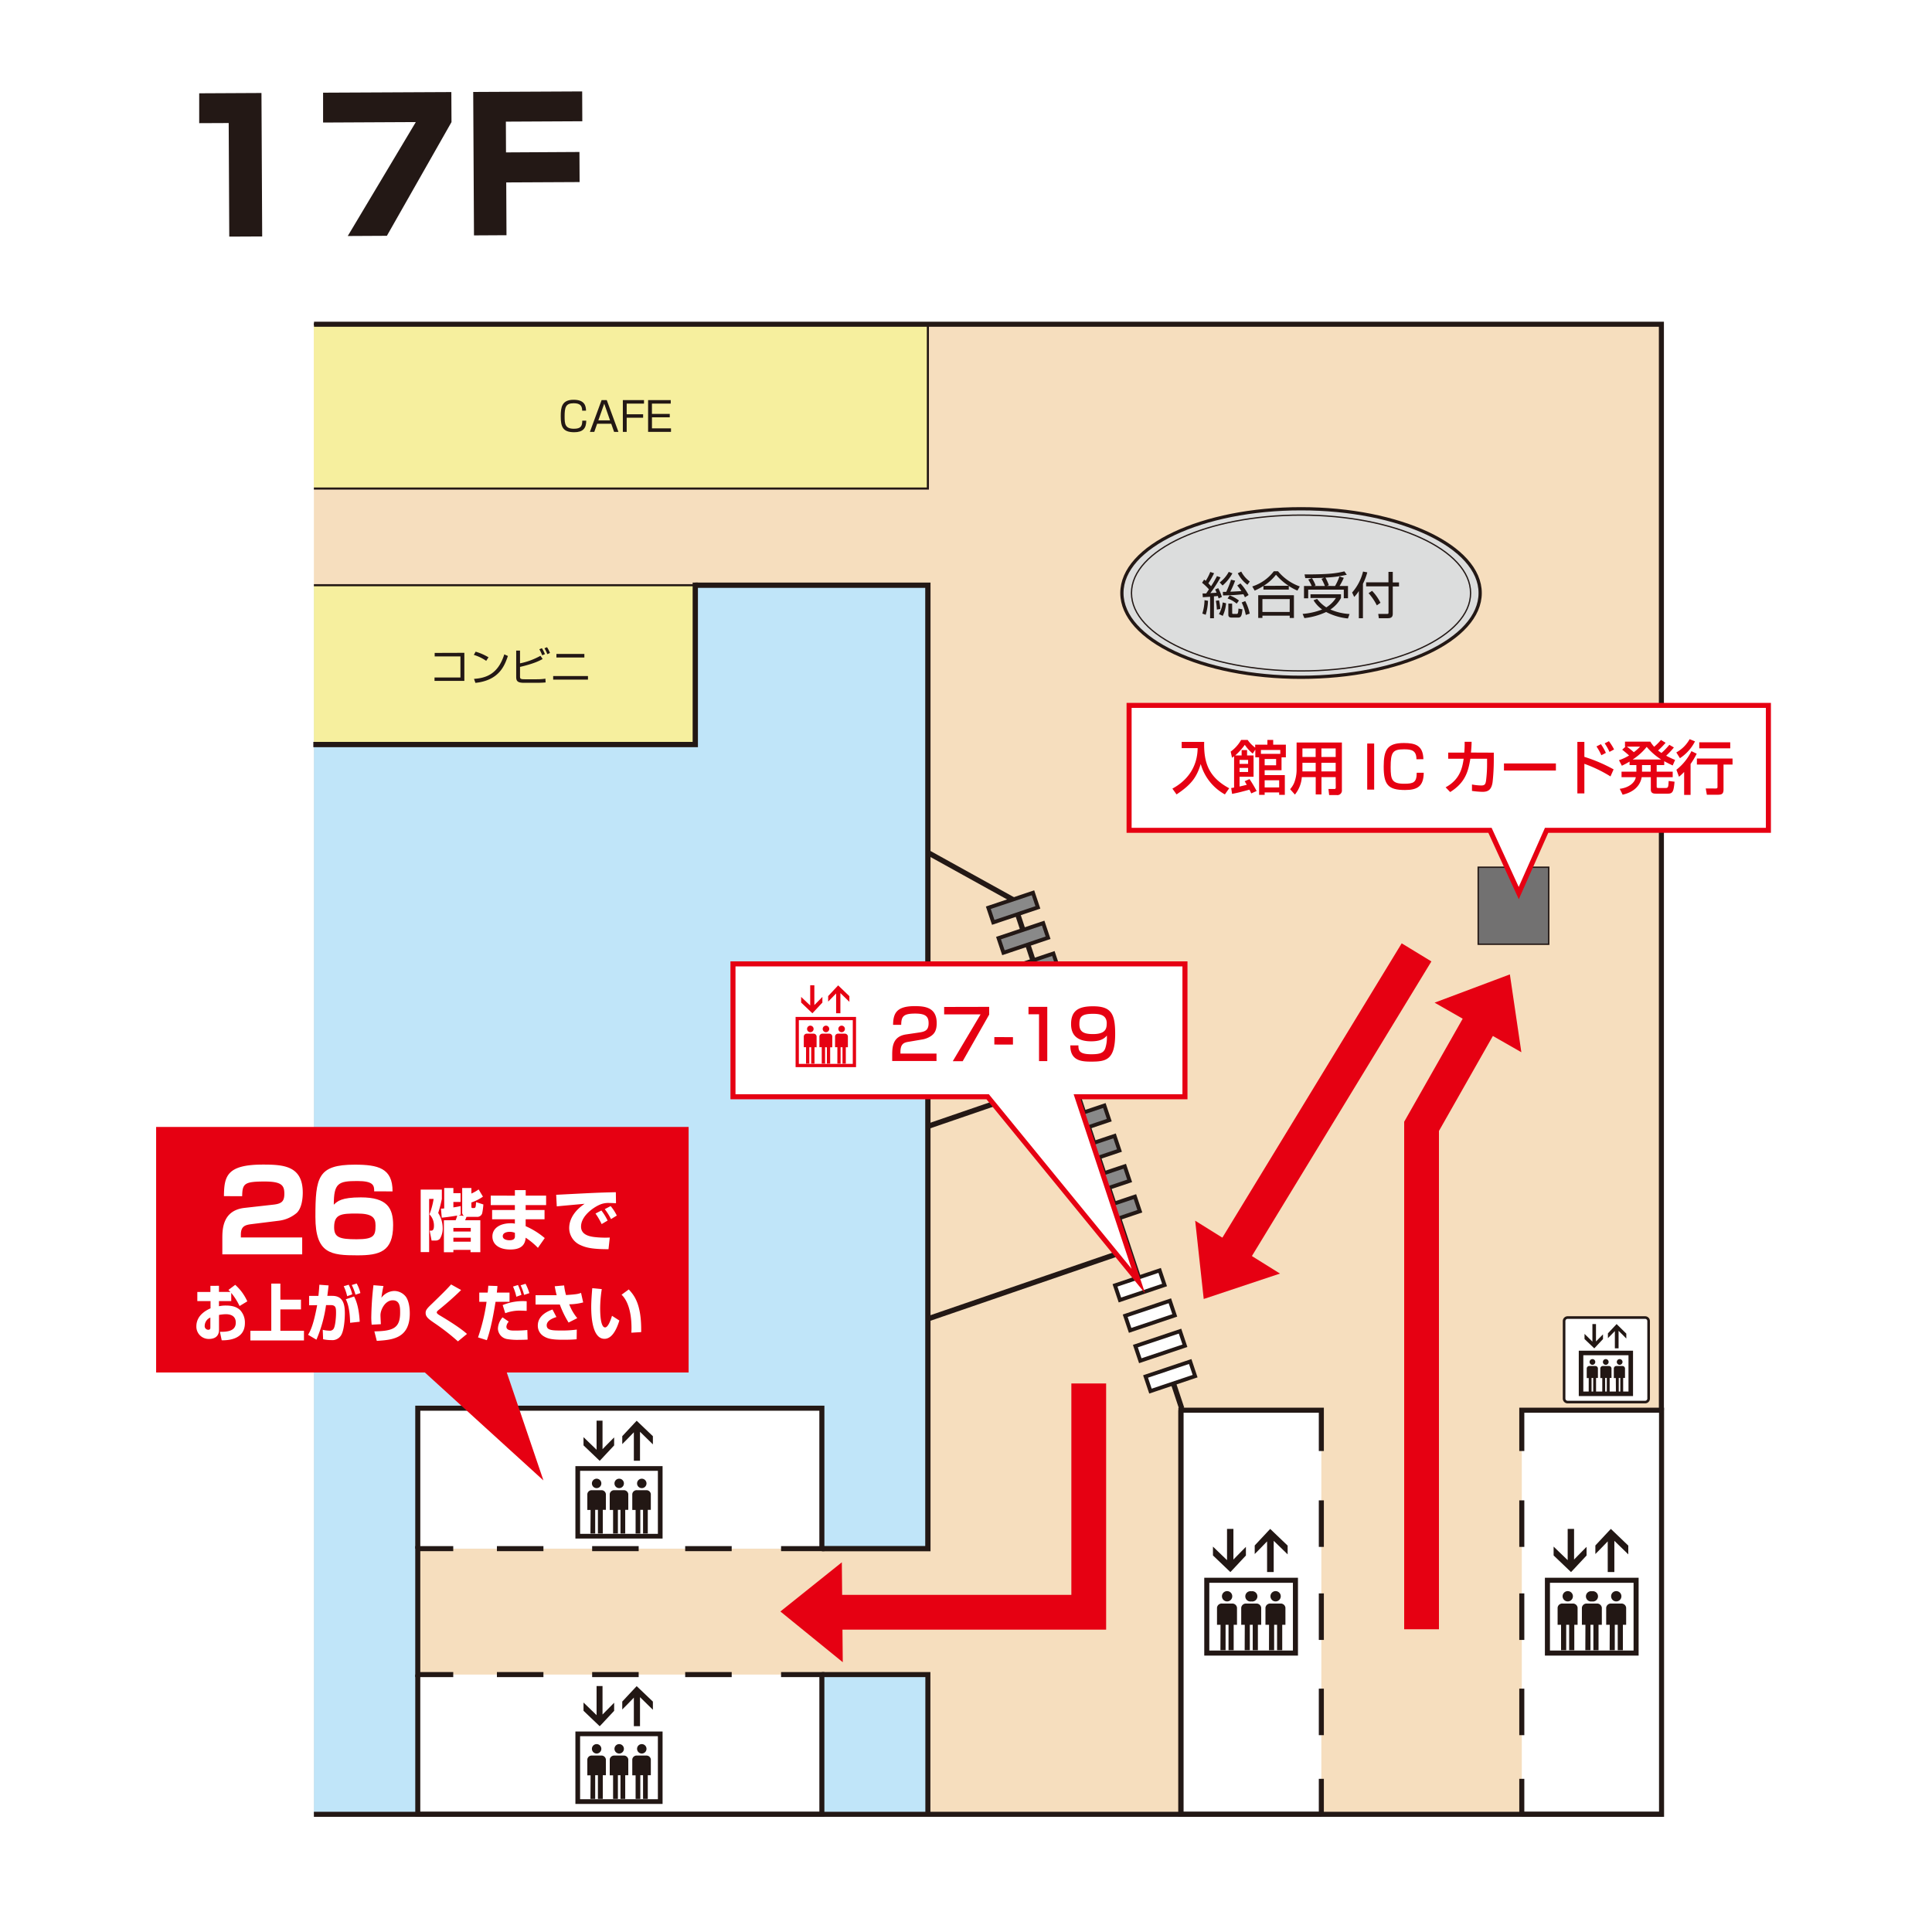 <svg xmlns="http://www.w3.org/2000/svg" viewBox="0 0 750 750"><defs><style>.cls-1,.cls-17,.cls-19,.cls-23,.cls-5,.cls-8{fill:#fff;}.cls-2{fill:#f6debe;}.cls-3{fill:#c0e5f9;}.cls-4{fill:#f6ef9e;stroke-width:0.81px;}.cls-10,.cls-12,.cls-14,.cls-15,.cls-16,.cls-17,.cls-19,.cls-20,.cls-22,.cls-4,.cls-5,.cls-8{stroke:#231815;}.cls-10,.cls-11,.cls-12,.cls-14,.cls-15,.cls-16,.cls-17,.cls-18,.cls-19,.cls-20,.cls-21,.cls-22,.cls-23,.cls-24,.cls-4,.cls-5,.cls-7,.cls-8{stroke-miterlimit:10;}.cls-5{stroke-width:1.01px;}.cls-6{fill:#221714;}.cls-11,.cls-12,.cls-16,.cls-18,.cls-21,.cls-22,.cls-24,.cls-7{fill:none;}.cls-11,.cls-18,.cls-7{stroke:#221714;}.cls-7{stroke-width:1.76px;}.cls-11,.cls-12,.cls-23,.cls-8{stroke-width:1.96px;}.cls-9{fill:#231815;}.cls-10{fill:#727171;stroke-width:0.54px;}.cls-13{fill:#e60012;}.cls-14,.cls-15{fill:#dcdddd;}.cls-14{stroke-width:1.26px;}.cls-15{stroke-width:0.5px;}.cls-16,.cls-22{stroke-width:2.05px;}.cls-17{stroke-width:1.95px;}.cls-18{stroke-width:1.82px;}.cls-19,.cls-20{stroke-width:1.5px;}.cls-20{fill:#898989;}.cls-21,.cls-23,.cls-24{stroke:#e60012;}.cls-21{stroke-width:13.5px;}.cls-22{stroke-linecap:square;}.cls-24{stroke-width:1.26px;}</style></defs><g id="レイヤー_2" data-name="レイヤー 2"><g id="レイヤー_2-2" data-name="レイヤー 2"><rect class="cls-1" width="750" height="750"/><polygon class="cls-2" points="644.95 704.31 644.95 125.87 121.85 125.87 121.85 704.31 219.85 704.31 644.95 704.31"/><polygon class="cls-3" points="360.2 227.18 121.85 227.18 121.85 572.82 121.85 614.89 121.85 704.31 162.18 704.31 162.18 601.18 360.2 601.18 360.2 227.18"/><polyline class="cls-4" points="121.85 189.65 360.2 189.65 360.2 125.87 121.85 125.87"/><polyline class="cls-4" points="121.85 289.03 269.91 289.03 269.91 227.18 121.85 227.18"/><rect class="cls-3" x="319.05" y="650.07" width="41.15" height="54.83"/><path class="cls-5" d="M640,542.92a1.36,1.36,0,0,1-1.36,1.36H608.56a1.37,1.37,0,0,1-1.38-1.36V512.83a1.38,1.38,0,0,1,1.38-1.36h30.07a1.37,1.37,0,0,1,1.36,1.36Z"/><path class="cls-6" d="M626.89,516.75v6.67h1.44v-6.8c1.15,1.1,3,3,3,3v-1.91L627.57,514l-.47.5-2.91,3.11v1.86s1.65-1.63,2.7-2.75"/><path class="cls-6" d="M615.11,519.81l3.79,3.62.48-.5,2.9-3.11V518s-1.66,1.65-2.72,2.75V514h-1.39v6.81c-1.16-1.1-3.06-3-3.06-3Z"/><path class="cls-6" d="M618.18,529.82a1.11,1.11,0,1,0-1.11-1.1,1.11,1.11,0,0,0,1.11,1.1"/><path class="cls-6" d="M616.73,540.45h1.11v-5.54h.64v5.54h1.11v-5.54h.72v-3.73a1,1,0,0,0-1.12-.89h-2.11a1,1,0,0,0-1.11.89v2h0v1.77h.77Z"/><path class="cls-6" d="M623.46,529.82a1.11,1.11,0,0,0,0-2.21,1.11,1.11,0,1,0,0,2.21"/><path class="cls-6" d="M622,540.45h1.12v-5.54h.64v5.54h1.11v-5.54h.71v-3.73a1,1,0,0,0-1.13-.89h-2.1a1,1,0,0,0-1.12.89v2h0v1.77H622Z"/><path class="cls-6" d="M628.74,529.82a1.11,1.11,0,1,0-1.1-1.1,1.11,1.11,0,0,0,1.1,1.1"/><path class="cls-6" d="M627.3,540.45h1.1v-5.54H629v5.54h1.11v-5.54h.71v-3.73a1,1,0,0,0-1.11-.89h-2.1a1,1,0,0,0-1.13.89v2h0v1.77h.78Z"/><rect class="cls-7" x="613.76" y="525.22" width="19.3" height="15.85"/><polyline class="cls-8" points="590.76 704.31 645.01 704.31 645.01 547.44 590.76 547.44 590.76 563.28"/><path class="cls-9" d="M226,159.41c0-2-.94-2.87-3.29-2.87-3.09,0-3.53,1.52-3.53,5.15,0,2.82.16,4.75,3.59,4.75,2.65,0,3.26-.94,3.27-3.15h1.54c0,2.93-1.21,4.5-4.68,4.5-4.44,0-5.22-2.12-5.22-6.19,0-3.45.38-6.41,5-6.41,4.27,0,4.78,2.35,4.82,4.22Z"/><path class="cls-9" d="M240.08,167.66h-1.69l-1.11-3.16h-5.47l-1.11,3.16H229l4.54-12.34h2Zm-5.52-10.95-2.28,6.47h4.53Z"/><path class="cls-9" d="M250,155.32v1.36h-6.72v4.14h6.38v1.34h-6.38v5.5h-1.49V155.32Z"/><path class="cls-9" d="M260.38,155.32v1.36h-7.3v4H260V162h-6.91v4.29h7.39v1.36h-8.89V155.32Z"/><path class="cls-9" d="M180.26,253.42v10.9H168.68V263h10.06v-8.18h-10v-1.36Z"/><path class="cls-9" d="M188.74,256.54a17.18,17.18,0,0,0-4.8-2.31l.7-1.25a21,21,0,0,1,5,2.19Zm-4.73,7c4.42-.31,9.31-1.66,11.75-9.52l1.41.63c-1.25,3.6-3.29,9.46-12.61,10.44Z"/><path class="cls-9" d="M201.87,252.57v4.94a27.63,27.63,0,0,0,7.94-2.93l.84,1.25c-1,.55-3.18,1.77-8.78,3.06v3.65c0,.93.12,1.15,1.81,1.15h4.75a21.37,21.37,0,0,0,3.3-.23l.08,1.46c-1.53.15-3.37.15-3.52.15h-4.81c-2.47,0-3.09-.62-3.09-2.25V252.57Zm8.61,1.82a15.18,15.18,0,0,0-1.11-2.35l1-.41a13,13,0,0,1,1.17,2.31Zm2-.44a13.84,13.84,0,0,0-1.13-2.28l1-.43a11.36,11.36,0,0,1,1.15,2.24Z"/><path class="cls-9" d="M228.25,262.44v1.39H214.74v-1.39Zm-1.4-8.58v1.38H216v-1.38Z"/><rect class="cls-10" x="573.84" y="336.66" width="27.37" height="29.89"/><polyline class="cls-8" points="512.94 704.31 458.42 704.31 458.42 547.44 512.94 547.44 512.94 563.28"/><path class="cls-6" d="M624.12,598.35v11.9l2.57,0V598.14c2.06,2,5.41,5.26,5.41,5.26V600l-6.76-6.48-.84.88-5.18,5.55v3.32s2.94-2.91,4.8-4.91"/><path class="cls-6" d="M603.11,603.82l6.76,6.46.86-.9,5.17-5.54v-3.35s-3,3-4.85,4.92v-11.9h-2.48v12.14c-2.06-2-5.46-5.26-5.46-5.26Z"/><path class="cls-6" d="M608.6,621.67a2,2,0,1,0-2-2,2,2,0,0,0,2,2"/><path class="cls-6" d="M606,640.62h2v-9.88h1.14v9.88h2v-9.88h1.28V624.1a1.83,1.83,0,0,0-2-1.6h-3.76a1.81,1.81,0,0,0-2,1.6v3.49h0v3.15H606Z"/><path class="cls-6" d="M618,621.67a2,2,0,1,0,0-3.94,2,2,0,1,0,0,3.94"/><path class="cls-6" d="M615.42,640.62h2v-9.88h1.13v9.88h2v-9.88h1.28V624.1a1.85,1.85,0,0,0-2-1.6h-3.74a1.84,1.84,0,0,0-2,1.6v3.49h0v3.15h1.37Z"/><path class="cls-6" d="M627.43,621.67a2,2,0,1,0-2-2,2,2,0,0,0,2,2"/><path class="cls-6" d="M624.86,640.62h2v-9.88H628v9.88h2v-9.88h1.27V624.1a1.83,1.83,0,0,0-2-1.6h-3.75a1.83,1.83,0,0,0-2,1.6v3.49h0v3.15h1.39Z"/><rect class="cls-11" x="600.71" y="613.46" width="34.42" height="28.26"/><path class="cls-6" d="M491.88,598.35v11.9l2.57,0V598.14c2.06,2,5.41,5.26,5.41,5.26V600l-6.77-6.48-.83.88-5.18,5.55v3.32s2.93-2.91,4.8-4.91"/><path class="cls-6" d="M470.87,603.82l6.76,6.46.86-.9,5.17-5.54v-3.35s-3,3-4.85,4.92v-11.9h-2.48v12.14c-2.06-2-5.46-5.26-5.46-5.26Z"/><path class="cls-6" d="M476.36,621.67a2,2,0,1,0-2-2,2,2,0,0,0,2,2"/><path class="cls-6" d="M473.77,640.62h2v-9.88h1.14v9.88h2v-9.88h1.29V624.1a1.83,1.83,0,0,0-2-1.6h-3.76a1.81,1.81,0,0,0-2,1.6v3.49h0v3.15h1.37Z"/><path class="cls-6" d="M485.77,621.67a2,2,0,1,0,0-3.94,2,2,0,1,0,0,3.94"/><path class="cls-6" d="M483.18,640.62h2v-9.88h1.13v9.88h2v-9.88h1.28V624.1a1.85,1.85,0,0,0-2-1.6h-3.75a1.84,1.84,0,0,0-2,1.6v3.49h0v3.15h1.38Z"/><path class="cls-6" d="M495.19,621.67a2,2,0,1,0-2-2,2,2,0,0,0,2,2"/><path class="cls-6" d="M492.62,640.62h2v-9.88h1.14v9.88h2v-9.88H499V624.1a1.83,1.83,0,0,0-2-1.6h-3.75a1.83,1.83,0,0,0-2,1.6v3.49h0v3.15h1.4Z"/><rect class="cls-11" x="468.47" y="613.46" width="34.42" height="28.26"/><polyline class="cls-12" points="645.29 704.31 458.42 704.31 458.42 547.44"/><line class="cls-8" x1="512.94" y1="582.44" x2="512.94" y2="600.5"/><line class="cls-8" x1="512.94" y1="618.56" x2="512.94" y2="636.62"/><line class="cls-8" x1="512.94" y1="655.53" x2="512.94" y2="673.59"/><line class="cls-8" x1="590.76" y1="582.44" x2="590.76" y2="600.5"/><line class="cls-8" x1="590.76" y1="618.56" x2="590.76" y2="636.62"/><line class="cls-8" x1="590.76" y1="655.53" x2="590.76" y2="673.59"/><line class="cls-8" x1="512.94" y1="690.54" x2="512.94" y2="704.31"/><line class="cls-8" x1="590.76" y1="690.54" x2="590.76" y2="704.31"/><polygon class="cls-13" points="586.13 378.26 590.59 408.48 556.91 389.23 586.13 378.26"/><ellipse class="cls-14" cx="505.06" cy="230.21" rx="69.54" ry="32.71"/><ellipse class="cls-15" cx="505.06" cy="230.21" rx="65.82" ry="30.25"/><polyline class="cls-16" points="269.91 227.18 360.2 227.18 360.2 601.18 319.05 601.18"/><polyline class="cls-16" points="441.9 495.97 393.18 349.22 360.2 330.96"/><line class="cls-16" x1="458.75" y1="546.77" x2="455.53" y2="537.06"/><polyline class="cls-17" points="162.18 650.07 162.18 704.31 319.05 704.31 319.05 650.07 303.21 650.07"/><polyline class="cls-8" points="162.18 601.18 162.18 546.66 319.05 546.66 319.05 601.18 303.21 601.18"/><path class="cls-6" d="M246.06,659V670.1l2.39,0V658.83c1.91,1.84,5,4.9,5,4.9v-3.17l-6.29-6-.78.82-4.82,5.16v3.08s2.73-2.7,4.47-4.56"/><path class="cls-6" d="M226.52,664.12l6.28,6,.8-.83,4.81-5.15V661s-2.75,2.75-4.51,4.58V654.53h-2.31v11.29c-1.91-1.83-5.07-4.9-5.07-4.9Z"/><path class="cls-6" d="M231.62,680.72a1.83,1.83,0,1,0-1.84-1.83,1.84,1.84,0,0,0,1.84,1.83"/><path class="cls-6" d="M229.21,698.35h1.84v-9.2h1.06v9.2H234v-9.2h1.2V683a1.71,1.71,0,0,0-1.87-1.49h-3.49A1.69,1.69,0,0,0,228,683v3.25h0v2.92h1.27Z"/><path class="cls-6" d="M240.37,680.72a1.83,1.83,0,0,0,0-3.66,1.83,1.83,0,1,0,0,3.66"/><path class="cls-6" d="M238,698.35h1.87v-9.2h1v9.2h1.84v-9.2h1.19V683a1.73,1.73,0,0,0-1.88-1.49h-3.48A1.71,1.71,0,0,0,236.7,683v3.25h0v2.92H238Z"/><path class="cls-6" d="M249.14,680.72a1.83,1.83,0,1,0-1.83-1.83,1.84,1.84,0,0,0,1.83,1.83"/><path class="cls-6" d="M246.74,698.35h1.83v-9.2h1.06v9.2h1.84v-9.2h1.18V683a1.7,1.7,0,0,0-1.84-1.49h-3.49a1.7,1.7,0,0,0-1.87,1.49v3.25h0v2.92h1.29Z"/><rect class="cls-18" x="224.28" y="673.08" width="32.02" height="26.29"/><path class="cls-6" d="M246.06,556v11.07l2.39,0V555.81c1.91,1.83,5,4.89,5,4.89v-3.17l-6.29-6-.78.82-4.82,5.17v3.08s2.73-2.71,4.47-4.56"/><path class="cls-6" d="M226.52,561.09l6.28,6,.8-.84,4.81-5.15V558s-2.75,2.74-4.51,4.57V551.5h-2.31v11.29c-1.91-1.82-5.07-4.89-5.07-4.89Z"/><path class="cls-6" d="M231.62,577.69a1.83,1.83,0,1,0-1.84-1.83,1.83,1.83,0,0,0,1.84,1.83"/><path class="cls-6" d="M229.21,595.32h1.84v-9.19h1.06v9.19H234v-9.19h1.2V580a1.71,1.71,0,0,0-1.87-1.5h-3.49A1.69,1.69,0,0,0,228,580v3.24h0v2.93h1.27Z"/><path class="cls-6" d="M240.37,577.69a1.83,1.83,0,0,0,0-3.66,1.83,1.83,0,1,0,0,3.66"/><path class="cls-6" d="M238,595.32h1.87v-9.19h1v9.19h1.84v-9.19h1.19V580a1.73,1.73,0,0,0-1.88-1.5h-3.48a1.71,1.71,0,0,0-1.85,1.5v3.24h0v2.93H238Z"/><path class="cls-6" d="M249.14,577.69a1.83,1.83,0,1,0-1.83-1.83,1.83,1.83,0,0,0,1.83,1.83"/><path class="cls-6" d="M246.74,595.32h1.83v-9.19h1.06v9.19h1.84v-9.19h1.18V580a1.7,1.7,0,0,0-1.84-1.5h-3.49a1.7,1.7,0,0,0-1.87,1.5v3.24h0v2.93h1.29Z"/><rect class="cls-18" x="224.28" y="570.06" width="32.02" height="26.29"/><line class="cls-8" x1="284.04" y1="601.18" x2="265.99" y2="601.18"/><line class="cls-8" x1="247.93" y1="601.18" x2="229.87" y2="601.18"/><line class="cls-8" x1="210.96" y1="601.18" x2="192.9" y2="601.18"/><line class="cls-8" x1="284.04" y1="650.07" x2="265.99" y2="650.07"/><line class="cls-8" x1="247.93" y1="650.07" x2="229.87" y2="650.07"/><line class="cls-8" x1="210.96" y1="650.07" x2="192.9" y2="650.07"/><polyline class="cls-12" points="175.95 601.18 162.18 601.18 162.18 650.07 175.95 650.07"/><rect class="cls-19" x="439.5" y="489.79" width="5.99" height="18.28" transform="translate(774.8 -79.26) rotate(71.46)"/><rect class="cls-19" x="443.46" y="501.58" width="5.99" height="18.28" transform="translate(788.68 -74.97) rotate(71.46)"/><rect class="cls-19" x="447.41" y="513.37" width="5.99" height="18.28" transform="translate(802.55 -70.68) rotate(71.46)"/><rect class="cls-19" x="451.37" y="525.16" width="5.99" height="18.28" transform="translate(816.42 -66.39) rotate(71.46)"/><rect class="cls-20" x="418.03" y="425.78" width="5.99" height="18.28" transform="translate(699.48 -102.56) rotate(71.46)"/><rect class="cls-20" x="421.99" y="437.57" width="5.99" height="18.28" transform="translate(713.35 -98.27) rotate(71.46)"/><rect class="cls-20" x="425.94" y="449.36" width="5.99" height="18.28" transform="translate(727.23 -93.98) rotate(71.46)"/><rect class="cls-20" x="429.9" y="461.15" width="5.99" height="18.28" transform="translate(741.1 -89.69) rotate(71.46)"/><rect class="cls-20" x="390.33" y="343.19" width="5.99" height="18.28" transform="translate(602.27 -132.62) rotate(71.46)"/><rect class="cls-20" x="394.28" y="354.98" width="5.99" height="18.28" transform="translate(616.15 -128.33) rotate(71.46)"/><rect class="cls-20" x="398.24" y="366.77" width="5.99" height="18.28" transform="translate(630.02 -124.04) rotate(71.46)"/><rect class="cls-20" x="402.19" y="378.55" width="5.99" height="18.28" transform="translate(643.9 -119.75) rotate(71.46)"/><line class="cls-16" x1="360.2" y1="511.98" x2="438.31" y2="485.15"/><line class="cls-16" x1="360.2" y1="437.25" x2="416.06" y2="418.07"/><path class="cls-9" d="M473.81,224.13a51.75,51.75,0,0,1-3.95,6.11l2.42-.14c-.33-.79-.39-.91-.56-1.28l1.2-.5a19.3,19.3,0,0,1,1.42,3.41l-1.28.58c-.14-.48-.22-.68-.29-.95-.49.06-1.11.12-1.52.14V240h-1.49v-8.34l-2.83.18-.1-1.46,1.4,0c.19-.28.5-.72,1.08-1.6a21.1,21.1,0,0,0-2.67-2.55l.81-1.24c.33.25.45.33.62.48a19.76,19.76,0,0,0,1.75-3.43l1.49.48a31.83,31.83,0,0,1-2.23,3.92,12.52,12.52,0,0,1,1.05,1.14,36.6,36.6,0,0,0,2.29-3.93Zm-7.07,14.06a18.37,18.37,0,0,0,.85-5.2l1.36.23a20.46,20.46,0,0,1-.9,5.43Zm5.64-1.55a22,22,0,0,0-.39-3.4l1.22-.21a17.64,17.64,0,0,1,.51,3.37Zm.81,1.74a12,12,0,0,0,1.46-4.52l1.31.33a13.75,13.75,0,0,1-1.29,4.89Zm.29-12.27A12.94,12.94,0,0,0,477,222l1.42.56a16.51,16.51,0,0,1-3.82,4.73Zm6-.7a35.5,35.5,0,0,1-1.88,4.28c.86,0,3.22-.17,4.31-.23a23.24,23.24,0,0,0-1.61-2.17l1.24-.8a20.13,20.13,0,0,1,3.16,4.5l-1.42.88a9.47,9.47,0,0,0-.6-1.19c-3.33.35-5.06.41-7.91.47l-.06-1.38c.62,0,.82,0,1.3,0a36.93,36.93,0,0,0,1.88-4.73Zm.6,8.92a11.27,11.27,0,0,0-3.54-2l.81-1.2a13,13,0,0,1,3.61,2Zm-1.74,3.55c0,.32,0,.44.48.44H480c.46,0,.66,0,.77-2.07l1.55.29c-.27,2.36-.44,3.2-1.68,3.2h-2.49c-.79,0-1.31-.22-1.31-1.13v-4.3h1.47Zm3.51-16a11,11,0,0,0,3.33,3.86l-.93,1.26a12.75,12.75,0,0,1-3.74-4.46Zm1.76,16.85a19.31,19.31,0,0,0-1.59-4.85l1.38-.54a19,19,0,0,1,1.74,4.86Z"/><path class="cls-9" d="M500.3,228.88h-9.84v-1.42a22.62,22.62,0,0,1-3.4,1.81l-.93-1.61a17.24,17.24,0,0,0,8.38-5.91h1.61a19.52,19.52,0,0,0,8.45,5.91l-.91,1.61a20.33,20.33,0,0,1-3.36-1.81Zm2,2.19v8.84h-1.63V239H490.07v.89h-1.63v-8.84Zm-1.63,1.49H490.07v5h10.58Zm-.42-5.15a22.7,22.7,0,0,1-4.91-4.31,18.1,18.1,0,0,1-4.79,4.31Z"/><path class="cls-9" d="M523.27,240.09a23.28,23.28,0,0,1-8.46-2.51,27,27,0,0,1-8.45,2.37l-.69-1.63a26.71,26.71,0,0,0,7.58-1.72,11.89,11.89,0,0,1-3.34-3.59l1.4-.52a13.55,13.55,0,0,0,3.56,3.29,11.75,11.75,0,0,0,3.73-3.64h-9.87V230.7h11.84v1.44a12.61,12.61,0,0,1-4.11,4.47,21.71,21.71,0,0,0,7.43,1.75Zm-5-12.61a21.17,21.17,0,0,0,1.7-3.7l1.69.53a24,24,0,0,1-1.65,3.17h3.28v4.77h-1.63V228.9H507.84v3.35h-1.63v-4.77h3a19,19,0,0,0-1.34-2.5l1.4-.56c-.76,0-1.61,0-2.56,0l-.29-1.43c8.82,0,12-.33,15.47-1.19l.93,1.32a45.81,45.81,0,0,1-8.28,1.11,19.24,19.24,0,0,1,1.32,2.94l-.75.29Zm-3.94,0a21.88,21.88,0,0,0-1.32-2.77l1-.42c-1.28.07-3.37.11-4.71.13a16.67,16.67,0,0,1,1.43,2.83l-.56.23Z"/><path class="cls-9" d="M529.09,240H527.5V229.42a12.64,12.64,0,0,1-1.8,2.31l-.81-1.71a19.26,19.26,0,0,0,4.24-8.14l1.65.31a23.33,23.33,0,0,1-1.69,4.44Zm11.58-18v4.11h2.42v1.55h-2.42v10.55c0,.87-.2,1.78-1.86,1.78h-3.55l-.23-1.67,3.49,0c.33,0,.5-.08.5-.54V227.62h-8.69v-1.55H539V222Zm-6.19,13a21.47,21.47,0,0,0-3.2-4.73l1.36-.91A18.44,18.44,0,0,1,535.9,234Z"/><polyline class="cls-12" points="121.9 125.87 644.95 125.87 644.95 547.44"/><line class="cls-12" x1="121.85" y1="704.31" x2="458.42" y2="704.31"/><polyline class="cls-12" points="360.2 704.89 360.2 650.07 319.05 650.07"/><polyline class="cls-21" points="551.85 632.48 551.85 437.25 576.24 394.3"/><polygon class="cls-13" points="467.28 504.26 463.97 473.88 496.89 494.4 467.28 504.26"/><polygon class="cls-13" points="302.95 625.58 326.8 606.48 327.16 645.27 302.95 625.58"/><line class="cls-21" x1="549.9" y1="369.71" x2="475.39" y2="492.01"/><polyline class="cls-21" points="422.65 537.06 422.65 625.87 319.3 625.87"/><polyline class="cls-22" points="122.66 289.03 269.91 289.03 269.91 227.18"/><path class="cls-9" d="M101.5,36.1l.28,55.69L89,91.85l-.22-44.09-11.45.05,0-11.59Z"/><path class="cls-9" d="M175.21,35.74l.06,11.66L150.19,91.54,135,91.62l26.42-44.23-36,.18,0-11.59Z"/><path class="cls-9" d="M226,35.49l.05,11.58-29.67.15.05,11.94L224.94,59,225,70.68l-28.48.14.1,20.49L184,91.38,183.7,35.7Z"/><polygon class="cls-23" points="686.49 273.83 438.31 273.83 438.31 322.33 578.41 322.33 589.58 346.69 600.39 322.33 686.49 322.33 686.49 273.83"/><path class="cls-13" d="M458.73,288h8.73c-.2,7.81,1.57,13.64,9.71,18l-1.67,2.39a19.53,19.53,0,0,1-9.38-11.81c-1.52,4.93-3.42,7.86-9.39,11.81l-1.61-2.25c5.56-3,9.71-8.13,9.8-15.73h-6.19Z"/><path class="cls-13" d="M485.74,308c-.18-.41-.28-.61-.71-1.45-3.72,1-4.47,1.2-6.74,1.63l-.34-2.27c.66-.09.84-.13,1.12-.18V293.58c-.16.12-.3.23-.8.57l-.52-2.38a14.29,14.29,0,0,0,4.06-4.54h2.52a13.1,13.1,0,0,0,2.93,3v-1.14H492v-1.86h2.25v1.86h4.92V294h-1.68v5h-6.55v1.9h7.83v7.65h-2.2v-.93h-5.63v.93h-2.16V294h-1.47v-3l-1,1.55a15.66,15.66,0,0,1-3.08-3.41,23.85,23.85,0,0,1-3.7,4.11H482v-2.07h2.11v2.07h2.52v8.28H481.2v3.79c.54-.11,1.88-.43,2.79-.66-.41-.72-.54-.95-.82-1.38l1.89-.84a47.21,47.21,0,0,1,2.76,4.63Zm-4.54-13v1.54h3.31V295Zm0,3.09v1.59h3.31v-1.59ZM497,291.13h-7.51v1.5H497Zm-6.06,3.5v2.45h4.45v-2.45Zm0,8.26v2.79h5.63v-2.79Z"/><path class="cls-13" d="M518.51,301.69H513v6.71h-2.24v-6.71h-5.4a12,12,0,0,1-2.68,6.76l-1.86-2.09a8.8,8.8,0,0,0,1.63-2.61,14.43,14.43,0,0,0,.89-4.67V288.25h17.58v18.4a1.77,1.77,0,0,1-1.95,2h-3l-.27-2.36H518a.48.48,0,0,0,.54-.53Zm-12.91-5.56v2.58c0,.14,0,.66,0,.75h5.15v-3.33Zm0-5.59v3.32h5.13v-3.32Zm7.37,0v3.32h5.54v-3.32Zm0,5.59v3.33h5.54v-3.33Z"/><path class="cls-13" d="M533.45,288.64v17.88h-2.7V288.64Z"/><path class="cls-13" d="M549.86,294.74c0-3.45-1.91-3.86-4.81-3.86-4.43,0-5.2,1.16-5.2,7,0,4.76.5,6.37,5.27,6.37,3.6,0,4.83-.52,4.85-4.26h2.72c-.06,5.12-2.29,6.69-7.23,6.69-6.58,0-8.31-2-8.31-9.08,0-6.46,1.34-9.16,7.81-9.16,4.42,0,7.48.9,7.6,6.28Z"/><path class="cls-13" d="M579.89,292.18v3a80,80,0,0,1-.46,8.38c-.41,3-1.72,3.83-3.9,3.83a33.66,33.66,0,0,1-4.11-.36v-2.5a19.16,19.16,0,0,0,3.63.39c1.36,0,1.64-.55,1.84-1.93a52.39,52.39,0,0,0,.39-7v-1.45h-6.49c-.8,4.77-1.86,9.21-7.83,12.93l-1.77-1.83c5.47-3,6.49-7.4,7-11.1h-6v-2.38h6.24a39.9,39.9,0,0,0,.14-4.2l2.7,0c0,1.14-.07,2.43-.25,4.18Z"/><path class="cls-13" d="M604,296.37v2.75H583.84v-2.75Z"/><path class="cls-13" d="M615.05,288v5.81a60.28,60.28,0,0,1,11.35,4.86l-1.21,2.74a52.73,52.73,0,0,0-10.14-4.9V308h-2.72V288Zm6.6,5.18a21.89,21.89,0,0,0-1.9-3.41l1.72-.88a20.38,20.38,0,0,1,1.93,3.38Zm3.16-1.3a22.93,22.93,0,0,0-1.87-3.31l1.64-.84a20.47,20.47,0,0,1,2,3.2Z"/><path class="cls-13" d="M649.8,290.16a26.83,26.83,0,0,1-3,3.2,33.52,33.52,0,0,0,3.47,1.65l-.93,2.14c-.89-.41-1.8-.84-3.29-1.66V297h-2.93v2.56h6.22v2.14h-6.22v3.65c0,.5.23.54.61.54h2.93c1,0,1-.59,1.11-2.72l2.29.29c-.34,3.41-.56,4.63-2.47,4.63h-4.74c-.71,0-2,0-2-1.54v-4.85h-3.54c-.73,4-3.9,6-7.4,6.8l-1.13-2.29c3.54-.41,5.9-2.38,6.24-4.51h-5.54v-2.14h5.76V297H632.6v-1.36a28.75,28.75,0,0,1-3,1.61l-1.12-2.14a20,20,0,0,0,3.93-1.83c-.11-.09-1.29-1.18-2.68-2.25l1.3-1.18h-.21v-1.95h9.83a13.28,13.28,0,0,0,1.49,2,22.59,22.59,0,0,0,2.64-2.64l1.81,1.09a34.26,34.26,0,0,1-2.93,3c.44.34.73.54,1.32.95a27,27,0,0,0,3.06-3.16Zm-18.25-.32a33.77,33.77,0,0,1,2.7,2.16,17.36,17.36,0,0,0,2.43-2.16Zm13.32,5a24.2,24.2,0,0,1-5.62-4.9,23.1,23.1,0,0,1-5.45,4.9ZM637.43,297v2.56h3.36V297Z"/><path class="cls-13" d="M658,287.8a17,17,0,0,1-5.85,6.53l-1.41-2.24a13.11,13.11,0,0,0,5.17-5.15Zm.66,4.79a30.85,30.85,0,0,1-2.38,4v12h-2.5v-8.92a18.4,18.4,0,0,1-2,1.86l-1-2.72a20.56,20.56,0,0,0,5.83-7.22Zm13.91,1.88v2.34h-3.5v9.71c0,1.81-.84,2-2.42,2H662.6l-.43-2.43H666c.5,0,.73-.07.73-.61v-8.69h-8v-2.34Zm-.89-6.31v2.34H659.65v-2.34Z"/><polygon class="cls-23" points="460 374.17 284.54 374.17 284.54 425.75 383.4 425.75 441.9 497.31 418.14 425.75 460 425.75 460 374.17"/><path class="cls-13" d="M324.58,385.66v7.68h1.66v-7.83c1.33,1.27,3.49,3.4,3.49,3.4v-2.2l-4.36-4.19-.54.58-3.34,3.58v2.13s1.89-1.87,3.09-3.16"/><path class="cls-13" d="M311,389.19l4.36,4.16.56-.58,3.33-3.57V387s-1.91,1.91-3.12,3.17v-7.68h-1.61v7.84C313.22,389.1,311,387,311,387Z"/><path class="cls-13" d="M314.57,400.7a1.27,1.27,0,1,0-1.27-1.27,1.27,1.27,0,0,0,1.27,1.27"/><path class="cls-13" d="M312.9,412.92h1.28v-6.37h.73v6.37h1.28v-6.37H317v-4.28a1.18,1.18,0,0,0-1.29-1H313.3a1.17,1.17,0,0,0-1.27,1v2.25h0v2h.88Z"/><path class="cls-13" d="M320.64,400.7a1.27,1.27,0,1,0,0-2.54,1.27,1.27,0,1,0,0,2.54"/><path class="cls-13" d="M319,412.92h1.3v-6.37H321v6.37h1.27v-6.37h.83v-4.28a1.2,1.2,0,0,0-1.31-1h-2.41a1.19,1.19,0,0,0-1.29,1v2.25h0v2H319Z"/><path class="cls-13" d="M326.72,400.7a1.27,1.27,0,1,0-1.27-1.27,1.27,1.27,0,0,0,1.27,1.27"/><path class="cls-13" d="M325.06,412.92h1.26v-6.37h.74v6.37h1.28v-6.37h.81v-4.28a1.18,1.18,0,0,0-1.27-1h-2.42a1.18,1.18,0,0,0-1.29,1v2.25h0v2h.9Z"/><rect class="cls-24" x="309.48" y="395.4" width="22.2" height="18.23"/><path class="cls-13" d="M352.86,404.4c-1.85.29-3.31.69-3.31,4V409h14v2.89h-17.2v-2.33c0-3.31.26-7.21,5.39-8l5.24-.77c2.35-.35,3.5-1,3.5-3.61s-1.23-3.71-5.18-3.71c-4.47,0-5.43,1-5.45,4.38h-3.16c.06-4.54,1.37-7.27,8.42-7.27,4,0,8.52.51,8.52,6.6,0,2.81-.88,4.14-2.33,5.08a8.74,8.74,0,0,1-3.39,1.28Z"/><path class="cls-13" d="M384,390.86v3l-10.28,18.09h-3.85l10.79-18.17H366.52v-2.88Z"/><path class="cls-13" d="M393.23,402.61v2.88H386v-2.88Z"/><path class="cls-13" d="M406.55,390.86v21.05h-3.2V393.74h-4.09v-2.88Z"/><path class="cls-13" d="M418.64,405.82c0,1.92.22,3.44,5,3.44,3.29,0,4.76-.48,5.43-2.32a13.53,13.53,0,0,0,.61-4.94c-1.28,1.62-3.28,2.24-6.09,2.24-4.59,0-7.8-1.74-7.8-6.68,0-5.23,2.91-6.92,8.5-6.92,7,0,8.62,2.78,8.62,10.69,0,10.15-3.5,10.79-9.32,10.79-3.66,0-8.15-.27-8.09-6.3Zm11-8.5c0-3.36-2.7-3.76-5.37-3.76-4.59,0-5.26,1.33-5.26,4.05s1.39,3.82,5.29,3.82C429.27,401.43,429.62,399.22,429.62,397.32Z"/><rect class="cls-13" x="60.61" y="437.48" width="206.71" height="95.32"/><path class="cls-1" d="M97.61,475.21c-2.41.31-4.11.79-4.11,4.07v1.1h23.81v6.56h-31v-6.13c0-3.63.08-10.94,8.62-11.91l11.21-1.26c3.24-.36,4.24-1.32,4.24-4.21,0-3.24-1-4.77-7.66-4.77-7.92,0-8.62.83-8.71,5.69H86.93c.09-7.66,1-12.26,15.1-12.26,8,0,15.5.44,15.5,10.9,0,1.58-.18,5.83-2.36,7.88a13.25,13.25,0,0,1-6.79,3Z"/><path class="cls-1" d="M145.25,462.47c.05-2.28-.31-4-6.52-4-7.44,0-9.15.83-9.15,9.2,1.4-1.36,2.93-2.85,10.5-2.85,10.21,0,12.53,4.11,12.53,10.81,0,10.25-5.26,11.69-13.84,11.69-10.29,0-16.33-.61-16.33-14.88,0-15.41.92-20.32,15.28-20.32,9,0,14.71,1.32,14.67,10.38Zm-15.54,13.92c0,3.94,2,4.69,8.71,4.69s7.36-1.36,7.36-5.35c0-3.19-1.41-4.64-7.31-4.64S129.71,471.27,129.71,476.39Z"/><path class="cls-1" d="M163.31,461.79h8.22v3.63a56,56,0,0,1-1.42,5.46,11,11,0,0,1,1.74,5.83,7.63,7.63,0,0,1-1.08,4.18,2.23,2.23,0,0,1-1.84.68h-1.39l-.74-3.83h.58c.89,0,1.08-.87,1.08-2a6.23,6.23,0,0,0-1.74-4.33,29.11,29.11,0,0,0,1.61-6h-1.74v20.65h-3.28Zm13.58,11.88a10.92,10.92,0,0,0,.6-1.79c-.79.13-3.57.61-6,.82l-.31-3.52c.55,0,.81,0,1.26-.08v-7.93H176v2h2.79v3.42H176v2.12c1.55-.23,2-.34,2.84-.52l0,3.36c-.6.16-.66.18-.84.21l2.15.26a1.54,1.54,0,0,1-.73-1.52v-9.32h3.57v2.15a14.38,14.38,0,0,0,2.81-1.6l1.68,2.81a18.1,18.1,0,0,1-4.49,2.26v1.44c0,.21,0,.71.32.71h.76c.34,0,.5-.26.58-.61s.15-1.31.15-1.68l2.84.9a23.39,23.39,0,0,1-.47,3.49,2,2,0,0,1-2,1.34h-3.68a2.1,2.1,0,0,1-.39,0c-.06.14-.34.9-.56,1.32h5.92v12.4h-3.81v-.9H176v.9h-3.68v-12.4Zm-.89,3v1.4h6.75v-1.4Zm0,3.81v1.53h6.75v-1.53Z"/><path class="cls-1" d="M199.88,464.16V462h4.2v2.13H212v3.68h-7.94v1.91h7.33v3.6h-7.33V476a29.56,29.56,0,0,1,7.41,4.62l-2.65,3.79a27.83,27.83,0,0,0-4.76-3.94c-.24,3.62-2.81,4.59-6,4.59-4.47,0-6.91-2.12-6.91-5.06,0-3.18,2.89-5.13,7.14-5.13a5.23,5.23,0,0,1,1.58.16v-1.71h-8.83v-3.6h8.83v-1.91H190.5v-3.68Zm0,14.42a5.59,5.59,0,0,0-2-.39c-1,0-2.71.31-2.71,1.7s1.95,1.58,2.55,1.58c2.2,0,2.18-1.08,2.18-1.74Z"/><path class="cls-1" d="M239.13,467.08c-.61,0-1.52-.08-2.5-.08a8.3,8.3,0,0,0-4.07.78c-2.47,1.13-7,4.36-7,8.38,0,3.73,4.44,4,6.43,4.18a38.19,38.19,0,0,0,4.73.08l-.5,4.52c-6.06,0-8.61-.53-10.92-1.61a7.25,7.25,0,0,1-4.34-6.54c0-4,2.66-7.25,6-9.48-1.7.16-9.29.84-10.82,1l-.23-4.49c14.21-.74,15.78-.82,22.69-1a4,4,0,0,0,.47,0Zm-5.57,8.11a26.37,26.37,0,0,0-2.39-4.1l2.29-1.18a21.19,21.19,0,0,1,2.41,3.91Zm3.63-1.94a22.43,22.43,0,0,0-2.42-3.86l2.28-1.19a17.68,17.68,0,0,1,2.39,3.68Z"/><path class="cls-1" d="M91.31,498.77A18.81,18.81,0,0,1,96,505.18L93,507a25,25,0,0,0-3.23-5.1v3.18H85v2a12.23,12.23,0,0,1,2.74-.27c3.16,0,4.61.94,5.49,1.78a7.09,7.09,0,0,1,1.84,5c0,6.7-7.09,6.72-9,6.72l-.7-3.3c2.3,0,6.16,0,6.16-3.57,0-3.1-2.82-3.27-3.92-3.27a16,16,0,0,0-2.59.29v5.76c0,3.08-2.39,3.56-3.92,3.56a4.78,4.78,0,0,1-4.87-4.89c0-4.51,4.19-6.39,5.5-7v-2.81H76.6v-3.55h5.08v-2.38H85v2.38h4.45c-.19-.21-.35-.36-.79-.77Zm-9.65,12.7a3.56,3.56,0,0,0-2.19,3.13,1.42,1.42,0,0,0,1.34,1.62c.85,0,.85-.51.85-1Z"/><path class="cls-1" d="M108.84,498.29v6.24h8v3.78h-8v8.29H118v3.76H97.2V516.6h8.11V498.29Z"/><path class="cls-1" d="M127.56,499c-.11.94-.22,2-.49,4.05H129c4.36,0,4.87,3.56,4.87,6.82,0,1.37-.16,6.6-1.56,8.65a4,4,0,0,1-3.7,1.71,15,15,0,0,1-3.18-.34l-.14-3.66a11.75,11.75,0,0,0,2.57.34,1.7,1.7,0,0,0,1.69-.82c.61-1,.9-4.29.9-6,0-1.93,0-3.13-2.13-3.11l-1.75,0a51.88,51.88,0,0,1-3.73,13.42l-3.25-1.9c1-1.62,2.13-4,3.53-11.5l-3.13.05v-3.66h3.62c.19-1.76.3-3.18.37-4.32Zm7.21,4.19a18.35,18.35,0,0,0-1.34-3.88l1.93-.58a15.39,15.39,0,0,1,1.38,3.74Zm1.14,10.32c-.11-6-1.23-8.25-1.67-9.14l3.21-1.08c1.09,2.05,1.93,5,2.19,9.81ZM138,502.6a19.85,19.85,0,0,0-1.45-3.76l1.91-.58a13.78,13.78,0,0,1,1.44,3.71Z"/><path class="cls-1" d="M148.86,499.23a42.19,42.19,0,0,0-.79,4.55,6.47,6.47,0,0,1,5-2.63,5.79,5.79,0,0,1,4.47,2.22c1.43,2,1.54,5.23,1.54,6.48,0,9.86-6.93,10.29-12.81,10.68l-.94-3.69c7.32-.14,10-1.25,10-7.32,0-1.93,0-4.75-2.87-4.75s-4.76,3.52-4.76,5.81c0,.45.11,2.74.15,3.47l-3.57.19c-.07-.68-.15-1.93-.15-2.65a117,117,0,0,1,.85-12.68Z"/><path class="cls-1" d="M177.77,520.72a85.5,85.5,0,0,0-9.27-7.2c-2.08-1.45-3.27-2.27-3.27-3.86,0-1.18.72-1.88,2.5-3.59,4.08-3.95,5.72-5.59,7.39-7.45l3.88,2.17c-3.24,3.23-7.17,6.48-8.59,7.62-.38.31-.86.7-.86,1.06s.4.7,1.12,1.13c2.06,1.23,7.78,4.65,10.61,7.23Z"/><path class="cls-1" d="M193.11,499.23c-.06.91-.09,1.11-.24,2.55h4.93v3.59h-5.43c-.68,4.17-1.74,10.41-3.38,14.89l-3.42-1.08a71.89,71.89,0,0,0,3.31-13.81h-2.83v-3.59h3.27c.11-.87.13-1.35.24-2.67Zm4.39,13.83a3.25,3.25,0,0,0-.92,1.93c0,1.54,2,1.54,3.33,1.54,2.65,0,4.19-.17,4.8-.22l.11,3.74c-.61,0-1.43.07-3.24.07a24,24,0,0,1-4.57-.27,4.28,4.28,0,0,1-3.72-4.09,7.06,7.06,0,0,1,1.8-4.36Zm6.95-4.19c-.57,0-1.19-.08-2.06-.08a15.86,15.86,0,0,0-6.25,1l-1-3.16a20.62,20.62,0,0,1,9.32-1.49Zm-4-5.48a20.3,20.3,0,0,0-1.3-3.95l1.93-.6a18.8,18.8,0,0,1,1.34,3.83Zm3-.72a21.77,21.77,0,0,0-1.34-3.71l1.91-.6A19.84,19.84,0,0,1,205.5,502Z"/><path class="cls-1" d="M219,499a20.54,20.54,0,0,0,.73,3.74c4.3-.29,4.8-.46,5.83-.85l.83,3.71a22,22,0,0,1-5.41.73,18.58,18.58,0,0,0,3.11,5.37l-3.37,1.71a37.28,37.28,0,0,1-3.4-7H207.9v-3.62h8.2c-.39-1.44-.59-2.55-.76-3.47ZM216,511.27c-1.14.37-3.77,1.26-3.77,3.23s2.28,2,5.68,2a41.07,41.07,0,0,0,6-.36l-.06,3.76c-1.52.14-3.16.19-5.16.19-4.47,0-6.07-.41-7.58-1.33a4.76,4.76,0,0,1-2.33-4.19c0-4.19,4.48-5.78,5.7-6.22Z"/><path class="cls-1" d="M233.61,500.43a49.31,49.31,0,0,0-.63,7.37c0,2.2.15,7.5,1.91,7.5,1.11,0,2.08-2.53,2.69-4.51l2.85,1.83c-.65,2.13-2.37,7.11-5.76,7.11-4.63,0-5.16-8.26-5.16-12.29,0-2.48.25-5.44.4-7.37Zm11.49,16.92c0-.48.05-1,.05-1.74,0-8.21-2.46-11.71-3.86-13l2.8-2.05c2,2.19,5,5.54,4.81,16.56Z"/><polygon class="cls-13" points="195.88 530.29 210.96 574.7 162.18 530.29 195.88 530.29"/></g></g></svg>